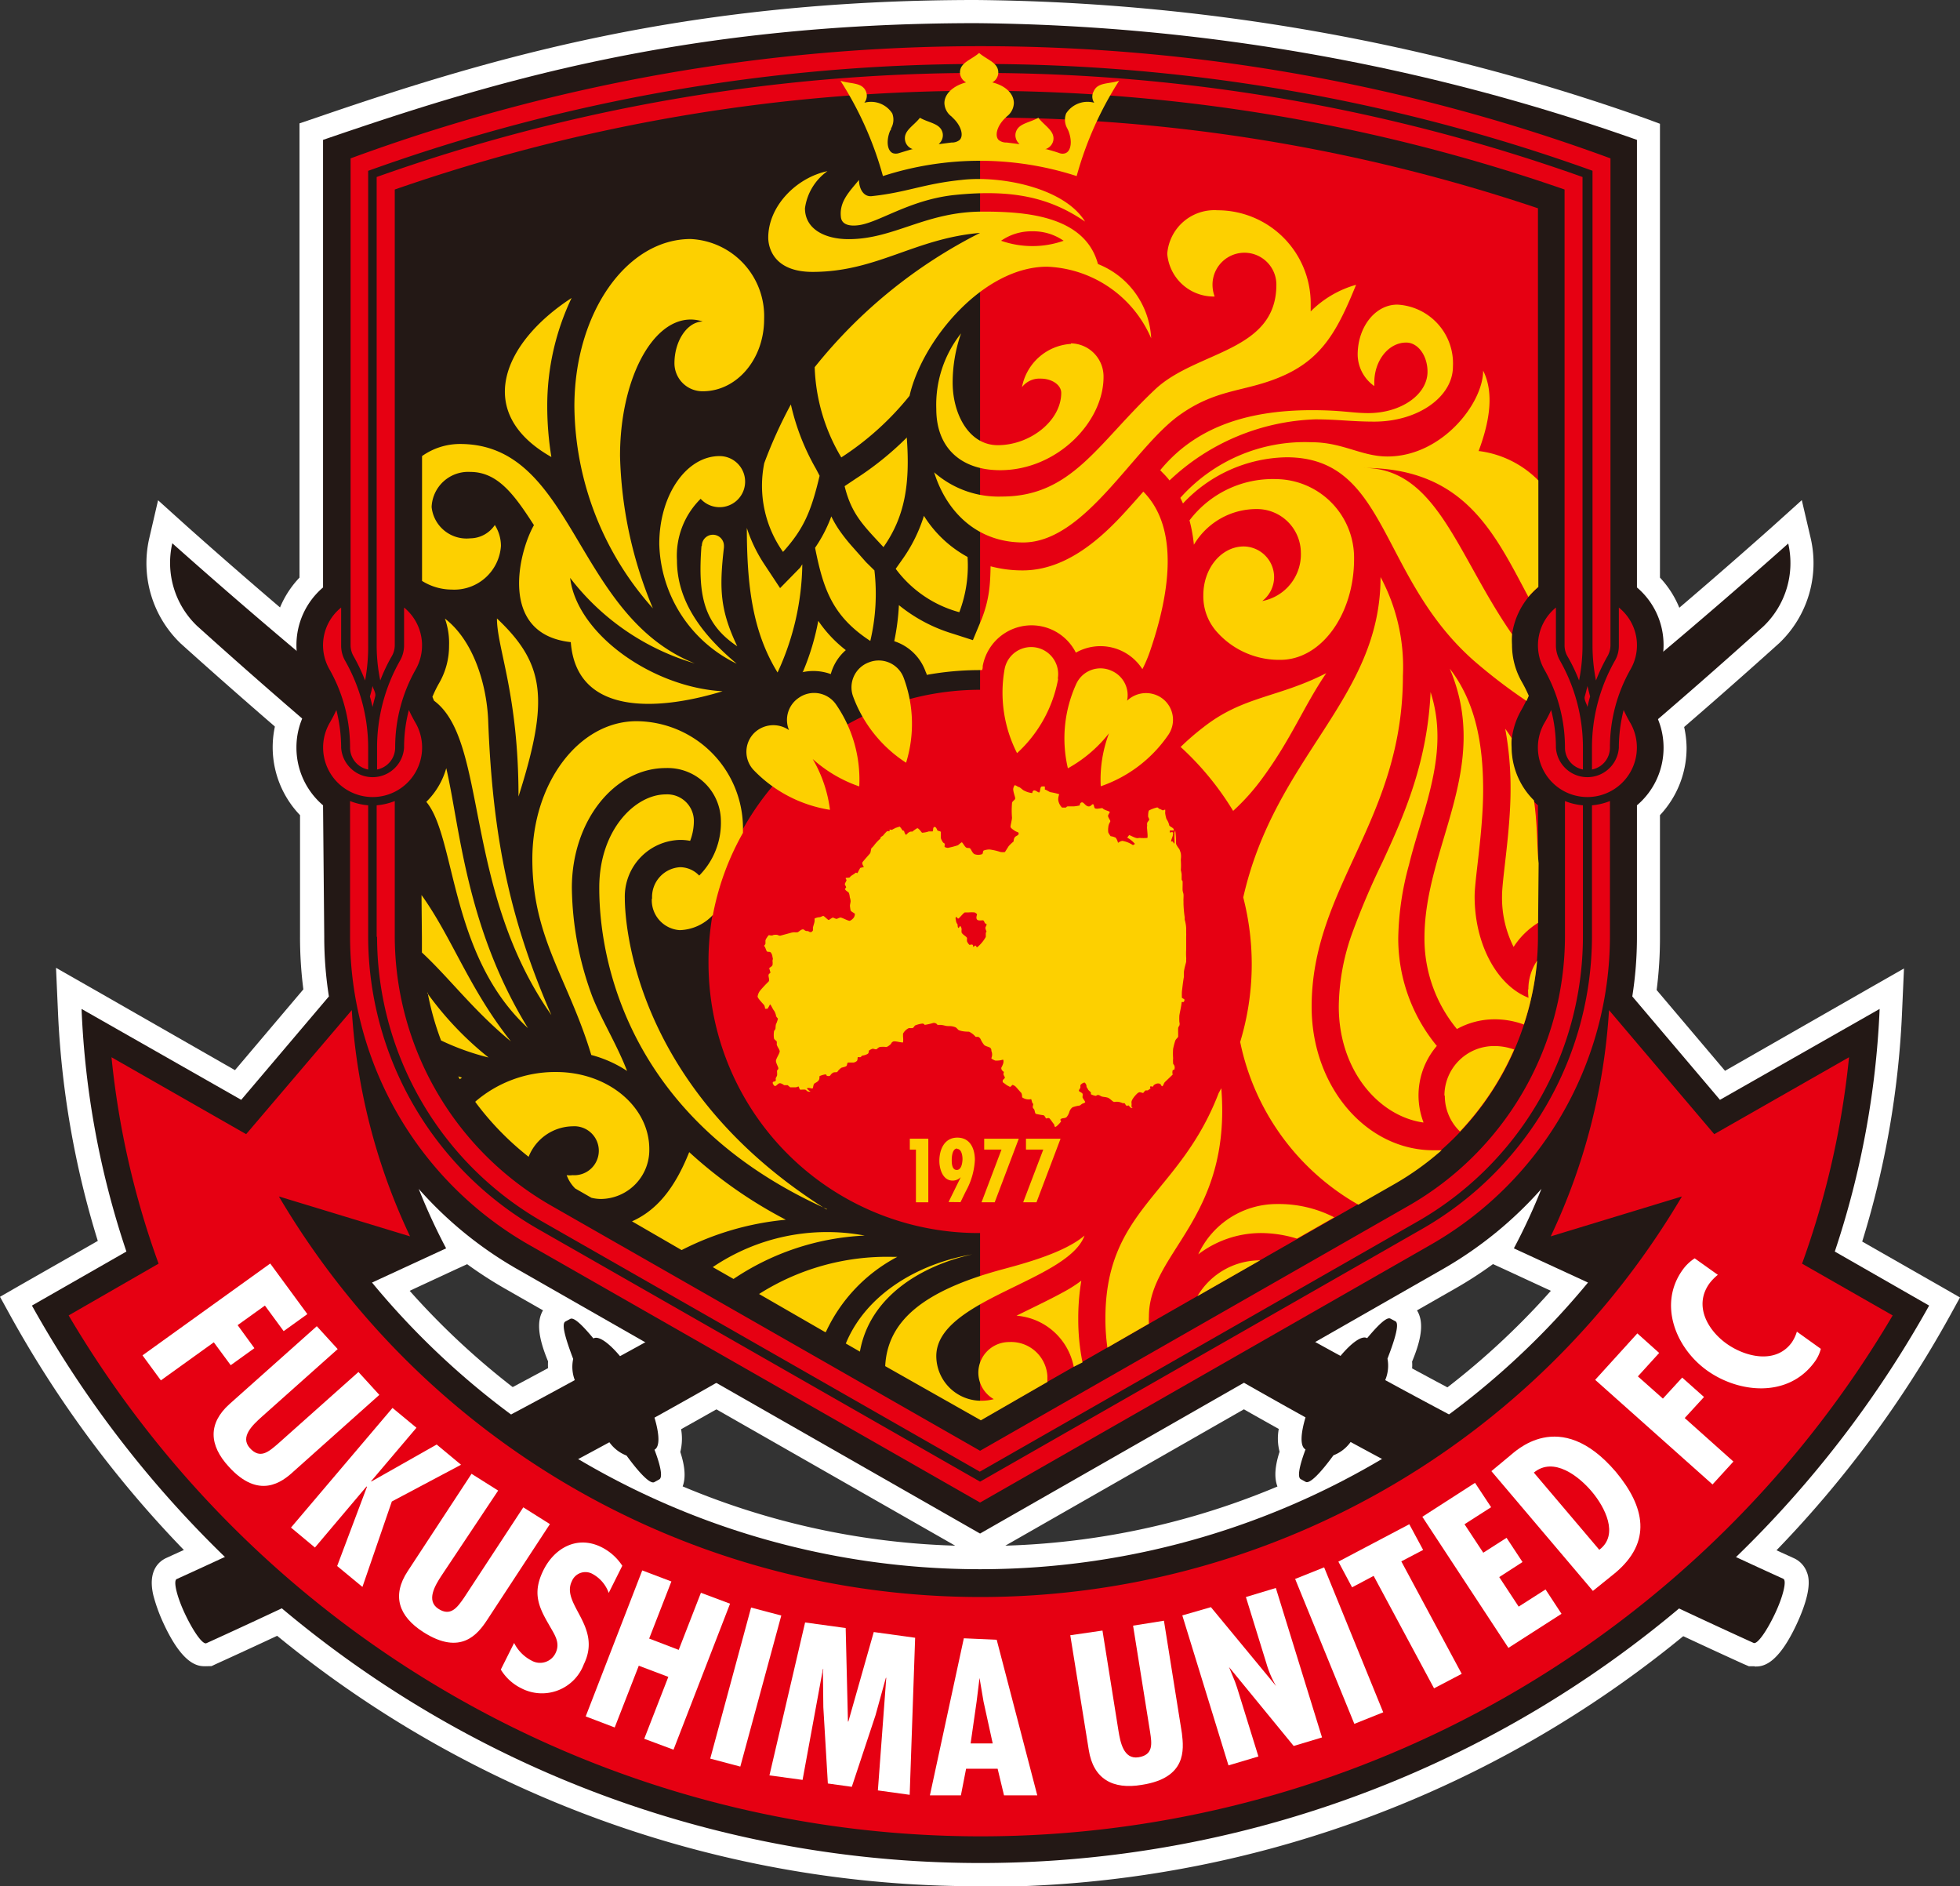<svg xmlns="http://www.w3.org/2000/svg" xmlns:xlink="http://www.w3.org/1999/xlink" viewBox="0 0 147.31 141.73"><rect x="0" y="0" width="147.31" height="141.73" fill="#333333" stroke="none"/><defs><style>.cls-1,.cls-2{fill:#fff;}.cls-10,.cls-2,.cls-3,.cls-5,.cls-7{fill-rule:evenodd;}.cls-3{fill:none;}.cls-4,.cls-5{fill:#231815;}.cls-6,.cls-7{fill:#e60012;}.cls-8{fill:url(#radial-gradient);}.cls-10,.cls-9{fill:#fdd000;}</style><radialGradient id="radial-gradient" cx="133.35" cy="112.74" r="0" gradientTransform="translate(-6.96 12) scale(0.8 0.79)" gradientUnits="userSpaceOnUse"><stop offset="0" stop-color="#fed600"/><stop offset="0" stop-color="#f29000"/><stop offset="0" stop-color="#f4a000"/><stop offset="0.62" stop-color="#e60012"/><stop offset="1" stop-color="#b60005"/></radialGradient></defs><g id="マーク等"><path class="cls-1" d="M157.41,153.55H157l-.4-.17c-9.85-4.48-19.69-9.37-29.27-14.54-.15.11-.3.2-.44.29-1.28,1.69-2.15,2.33-3.13,2.33a2,2,0,0,1-.94-.24l-.38-.21c-1.38-.76-1.09-2.39-.71-3.58a3.91,3.91,0,0,1-.06-1.71,454.24,454.24,0,0,1-82.51-59,8.36,8.36,0,0,1-2.39-7.89l.67-2.89,2.22,2a445.44,445.44,0,0,0,82,57.83L124,127l2,1.09a3.85,3.85,0,0,1,1.5-.87,3.52,3.52,0,0,1,2.51-1.53,1.91,1.91,0,0,1,.94.24l.37.2c1.66.92,1,3,.37,4.53a2.92,2.92,0,0,1,0,.51c9.39,5.08,19,9.87,28.67,14.25a1.86,1.86,0,0,1,1,1.06c.12.31.47,1.23-.75,3.87-1.49,3.22-2.65,3.22-3.15,3.22Z" transform="translate(-25.56 -28.35)"/><path class="cls-1" d="M41,153.55c-.5,0-1.66,0-3.15-3.22a12.58,12.58,0,0,1-.76-2.09c-.45-1.88.43-2.59,1-2.84,9.63-4.38,19.26-9.17,28.66-14.25a4.38,4.38,0,0,1,0-.51c-.61-1.49-1.29-3.61.36-4.52l.38-.21a1.94,1.94,0,0,1,1-.24A3.52,3.52,0,0,1,71,127.2a3.88,3.88,0,0,1,1.51.87l1.87-1,2.38-1.31a445.44,445.44,0,0,0,82-57.83l2.22-2,.67,2.87a8.31,8.31,0,0,1-2.35,7.86,454.19,454.19,0,0,1-82.55,59.08,4.09,4.09,0,0,1-.06,1.71c.39,1.19.68,2.83-.71,3.58l-.37.21a2.09,2.09,0,0,1-1,.24c-1,0-1.85-.64-3.12-2.33-.15-.09-.3-.18-.45-.29C61.5,144,51.66,148.9,41.8,153.38l-.34.16Z" transform="translate(-25.56 -28.35)"/><path class="cls-2" d="M99.22,170.08a83.09,83.09,0,0,1-72.84-42.8l-.82-1.49,1.48-.85,5.87-3.35a68,68,0,0,1-3-17.36l-.14-3.16,2.77,1.58,10.68,6.11,5.14-6.07a30.58,30.58,0,0,1-.25-4V89.6A7.36,7.36,0,0,1,47,80.89a2.12,2.12,0,0,0,.11-.21,1.51,1.51,0,0,0-.11-.22,7.36,7.36,0,0,1,1.07-8.71V37.62l1.18-.4c13.08-4.49,27.7-8.87,49.65-8.87a154.74,154.74,0,0,1,50.28,8.88l1.14.42v34.1a7.37,7.37,0,0,1,2,5.08,7.45,7.45,0,0,1-1,3.63l-.12.21c0,.07.07.14.12.22a7.45,7.45,0,0,1,1,3.63,7.37,7.37,0,0,1-2,5.08v9.14a30.47,30.47,0,0,1-.25,4l5.14,6.07,10.68-6.11,2.77-1.58-.14,3.16a68,68,0,0,1-3,17.36l5.87,3.35,1.48.85-.82,1.49a83.08,83.08,0,0,1-72.83,42.8ZM56.35,125.34a57.1,57.1,0,0,0,41,19.15L63.5,125.17a31.06,31.06,0,0,1-2.83-1.83l-.83.38-3.49,1.62Zm81.41-2a29.74,29.74,0,0,1-2.83,1.83l-33.81,19.32a57.14,57.14,0,0,0,41-19.15l-3.5-1.62-.83-.38Z" transform="translate(-25.56 -28.35)"/><path class="cls-3" d="M55.58,84.2" transform="translate(-25.56 -28.35)"/><path class="cls-3" d="M55.58,84.2" transform="translate(-25.56 -28.35)"/><path class="cls-4" d="M129.67,132.05q14.81,8.07,29.92,14.93c.27.12,0,1.3-.63,2.63s-1.33,2.31-1.6,2.19q-15.3-6.95-30.29-15.1a2.83,2.83,0,0,1-1.29,1c-1,1.37-1.78,2.15-2.08,2l-.38-.21c-.27-.15-.1-1,.36-2.23-.42-.23-.37-1.17,0-2.41A451,451,0,0,1,40.38,75.39a6.56,6.56,0,0,1-1.87-6.22,446.15,446.15,0,0,0,82.36,58.06c1.57.86,3.6,2,5.44,3,.84-1,1.62-1.56,2-1.33.84-1,1.48-1.62,1.75-1.47l.38.2c.3.17,0,1.26-.6,2.81A2.79,2.79,0,0,1,129.67,132.05Z" transform="translate(-25.56 -28.35)"/><path class="cls-5" d="M124.82,132.43a17.7,17.7,0,0,1,1.07-1.66l-1.82-1a16.1,16.1,0,0,0-1.92,3.44l1.81,1A17,17,0,0,1,124.82,132.43Zm-2.43-1.34-2.85-1.6a448.79,448.79,0,0,1-79-56.25A6.51,6.51,0,0,1,39,70.84a6,6,0,0,0,1.81,4.06,450.55,450.55,0,0,0,80.72,58A11.79,11.79,0,0,1,122.39,131.09Zm7.57,2.32-1.34,1.08-.23,1.7,1.35-1.08Zm2.1,1.13-1.34,1.09-.21,1.7,1.34-1.08Zm2.11,1.13-1.34,1.08-.2,1.71,1.33-1.1Zm2.11,1.1-1.33,1.1-.2,1.7,1.33-1.1Zm2.12,1.1-1.33,1.1-.19,1.71,1.33-1.11Zm2.12,1.08-1.32,1.12-.17,1.7,1.31-1.11Zm2.13,1.08-1.31,1.12-.17,1.7,1.31-1.12Zm2.13,1.06-1.3,1.13-.16,1.71,1.3-1.13Zm2.14,1.06-1.3,1.13-.15,1.71,1.3-1.14Zm2.15,1-1.3,1.14-.14,1.71,1.3-1.15Zm2.15,1-1.29,1.14-.13,1.71,1.29-1.15Zm2.15,1-1.28,1.15L152,148.1l1.28-1.16Zm2.17,1-1.28,1.15-.11,1.71,1.27-1.16Z" transform="translate(-25.56 -28.35)"/><path class="cls-4" d="M68.76,132.05Q54,140.12,38.84,147c-.27.12,0,1.3.63,2.63s1.33,2.31,1.6,2.19q15.3-6.95,30.29-15.1a2.83,2.83,0,0,0,1.29,1c1,1.37,1.78,2.15,2.08,2l.38-.21c.27-.15.11-1-.36-2.23.42-.23.37-1.17,0-2.41a451.3,451.3,0,0,0,83.35-59.46,6.58,6.58,0,0,0,1.86-6.22,446.15,446.15,0,0,1-82.36,58.06c-1.57.86-3.6,2-5.44,3-.84-1-1.62-1.56-2-1.33-.83-1-1.47-1.62-1.74-1.47l-.37.2c-.31.17,0,1.26.59,2.81A2.79,2.79,0,0,0,68.76,132.05Z" transform="translate(-25.56 -28.35)"/><path class="cls-5" d="M73.61,132.43a17.7,17.7,0,0,0-1.07-1.66l1.82-1a16.59,16.59,0,0,1,1.93,3.44l-1.82,1A17,17,0,0,0,73.61,132.43ZM76,131.09l2.85-1.6a448.79,448.79,0,0,0,79-56.25,6.51,6.51,0,0,0,1.51-2.4,5.93,5.93,0,0,1-1.81,4.06,450.82,450.82,0,0,1-80.71,58A13,13,0,0,0,76,131.09Zm-7.57,2.32,1.35,1.08.22,1.7-1.34-1.08Zm-2.1,1.13,1.34,1.09.21,1.7-1.33-1.08Zm-2.1,1.13,1.33,1.08.2,1.71-1.33-1.1Zm-2.12,1.1,1.33,1.1.2,1.7-1.33-1.1ZM60,137.87l1.32,1.1.19,1.71-1.33-1.11ZM57.91,139l1.32,1.12.18,1.7-1.32-1.11ZM55.79,140l1.3,1.12.17,1.7L56,141.73Zm-2.14,1.06L55,142.22l.15,1.71-1.3-1.13Zm-2.14,1.06,1.3,1.13L53,145l-1.3-1.14Zm-2.14,1,1.29,1.14L50.8,146l-1.29-1.15Zm-2.16,1,1.29,1.14.13,1.71-1.28-1.15Zm-2.15,1,1.28,1.15.12,1.71-1.28-1.16Zm-2.16,1,1.27,1.15.12,1.71L43,148Z" transform="translate(-25.56 -28.35)"/><path class="cls-5" d="M141.41,117.68a29.39,29.39,0,0,1-7.36,6l-34.83,19.9-34.84-19.9a29.17,29.17,0,0,1-7.35-6,45.2,45.2,0,0,0,2.06,4.47l-5.57,2.57a59.24,59.24,0,0,0,91.39,0l-5.57-2.57A45.27,45.27,0,0,0,141.41,117.68ZM49.84,88.86a5.68,5.68,0,0,1-2-4.34,5.57,5.57,0,0,1,.73-2.78,9.62,9.62,0,0,0,.52-1.07,10.4,10.4,0,0,0-.52-1.06,5.57,5.57,0,0,1-.73-2.78,5.68,5.68,0,0,1,2-4.34V38.86C62,34.69,76.56,30.09,98.92,30.09a153.08,153.08,0,0,1,49.67,8.77V72.49a5.65,5.65,0,0,1,2,4.34,5.58,5.58,0,0,1-.74,2.78,10.4,10.4,0,0,0-.52,1.06,9.62,9.62,0,0,0,.52,1.07,5.58,5.58,0,0,1,.74,2.78,5.65,5.65,0,0,1-2,4.34v9.88a28.71,28.71,0,0,1-.35,4.48l6.59,7.77,12-6.83a66.24,66.24,0,0,1-3.37,18.23l7.09,4.06a81.62,81.62,0,0,1-142.59,0l7.1-4.06a65.44,65.44,0,0,1-3.37-18.23l12,6.83,6.59-7.77a28.71,28.71,0,0,1-.35-4.48Z" transform="translate(-25.56 -28.35)"/><path class="cls-4" d="M99.22,135.07,68.1,117.29A21.36,21.36,0,0,1,57.28,98.74V88.86a5.65,5.65,0,0,0,2-4.34,5.57,5.57,0,0,0-.73-2.78,8.13,8.13,0,0,1-.52-1.07,8.66,8.66,0,0,1,.52-1.06,5.57,5.57,0,0,0,.73-2.78,5.65,5.65,0,0,0-2-4.34V44a130.94,130.94,0,0,1,41.94-6.84C113.89,37.18,99.22,135.07,99.22,135.07Z" transform="translate(-25.56 -28.35)"/><path class="cls-6" d="M141.15,44V72.49a5.65,5.65,0,0,0-2,4.34,5.57,5.57,0,0,0,.73,2.78,10.48,10.48,0,0,1,.53,1.06,9.68,9.68,0,0,1-.53,1.07,5.57,5.57,0,0,0-.73,2.78,5.65,5.65,0,0,0,2,4.34v9.88a21.36,21.36,0,0,1-10.82,18.55L99.22,135.07V37.18A130.88,130.88,0,0,1,141.15,44Z" transform="translate(-25.56 -28.35)"/><path class="cls-3" d="M55.58,84.2" transform="translate(-25.56 -28.35)"/><path class="cls-7" d="M51.87,98.74V88.54a4.74,4.74,0,0,0,1.36.32v9.88a25.37,25.37,0,0,0,12.84,22l33.15,18.94,33.14-18.94a25.38,25.38,0,0,0,12.85-22V88.86a4.67,4.67,0,0,0,1.35-.32v10.2A26.72,26.72,0,0,1,133,121.93L99.22,141.25,65.4,121.93A26.71,26.71,0,0,1,51.87,98.74Zm2,0V88.86a4.74,4.74,0,0,0,1.36-.32v10.2A23.36,23.36,0,0,0,67.09,119l32.13,18.36L131.34,119a23.37,23.37,0,0,0,11.84-20.29V88.54a4.6,4.6,0,0,0,1.35.32v9.88A24.7,24.7,0,0,1,132,120.19l-32.8,18.74L66.41,120.19A24.7,24.7,0,0,1,53.9,98.74Zm1.36-56.15V76.83a1.65,1.65,0,0,1-.22.82,12.81,12.81,0,0,0-.87,1.83,13,13,0,0,1-.27-2.65V41.65a135.2,135.2,0,0,1,90.63,0V76.83a13.69,13.69,0,0,1-.26,2.65,12.85,12.85,0,0,0-.88-1.83,1.64,1.64,0,0,1-.21-.82V42.59a133.93,133.93,0,0,0-87.92,0Zm-2-1.41V76.83A13.69,13.69,0,0,1,53,79.48a14,14,0,0,0-.87-1.83,1.65,1.65,0,0,1-.22-.82V40.25a137.17,137.17,0,0,1,94.69,0V76.83a1.65,1.65,0,0,1-.22.82,14,14,0,0,0-.87,1.83,13.69,13.69,0,0,1-.26-2.65V41.18a135.87,135.87,0,0,0-92,0ZM142.5,74v2.84a2.31,2.31,0,0,0,.3,1.14,13.23,13.23,0,0,1,1.73,6.55v1.64a1.67,1.67,0,0,1-1.35-1.64,11.88,11.88,0,0,0-1.56-5.89A3.67,3.67,0,0,1,142.5,74Zm4.73,0a3.63,3.63,0,0,1,.88,4.64,11.87,11.87,0,0,0-1.55,5.89,1.67,1.67,0,0,1-1.35,1.64V84.52A13.22,13.22,0,0,1,146.93,78a2.21,2.21,0,0,0,.3-1.14Zm0,10.53a11.55,11.55,0,0,1,.36-2.83,11,11,0,0,0,.52,1,3.72,3.72,0,1,1-6.49,0,9,9,0,0,0,.52-1,11.09,11.09,0,0,1,.36,2.83,2.37,2.37,0,0,0,4.73,0ZM55.93,74v2.84a2.31,2.31,0,0,1-.3,1.14,13.23,13.23,0,0,0-1.73,6.55v1.64a1.68,1.68,0,0,0,1.36-1.64,11.87,11.87,0,0,1,1.55-5.89A3.67,3.67,0,0,0,55.93,74ZM51.2,74a3.63,3.63,0,0,0-.88,4.64,11.87,11.87,0,0,1,1.55,5.89,1.67,1.67,0,0,0,1.36,1.64V84.52A13.23,13.23,0,0,0,51.5,78a2.31,2.31,0,0,1-.3-1.14Zm0,10.53a11.55,11.55,0,0,0-.36-2.83,11,11,0,0,1-.52,1,3.72,3.72,0,1,0,6.49,0,11,11,0,0,1-.52-1,11.09,11.09,0,0,0-.36,2.83,2.37,2.37,0,0,1-4.73,0Zm2.36-4.63c-.06.26-.12.53-.2.78.08.26.14.53.2.79.06-.26.13-.53.2-.79S53.62,80.15,53.56,79.89Zm91.31,0c-.06.26-.13.53-.2.78s.14.53.2.79c.06-.26.12-.53.2-.79C145,80.42,144.93,80.15,144.87,79.89Z" transform="translate(-25.56 -28.35)"/><path class="cls-6" d="M37.48,123.3a64,64,0,0,1-3.54-15.51l10.12,5.78L52,104.25a46.2,46.2,0,0,0,4.38,17l-9.86-3a61.23,61.23,0,0,0,105.45,0l-9.86,3a46.2,46.2,0,0,0,4.38-17l7.91,9.32,10.13-5.78A64.48,64.48,0,0,1,161,123.3l6.81,3.89a79.59,79.59,0,0,1-137.09,0Z" transform="translate(-25.56 -28.35)"/><polygon class="cls-2" points="20.31 94.94 10.71 101.84 12.09 103.72 16.07 100.86 17.34 102.58 19.12 101.3 17.86 99.57 19.91 98.1 21.32 100.02 23.1 98.74 20.31 94.94"/><path class="cls-2" d="M49.37,128l-6.55,5.84c-1.65,1.47-1.54,3.11-.07,4.71,2.26,2.5,4,1.18,4.89.35l6.43-5.74-1.57-1.72-6.08,5.42c-.67.57-1.31,1.15-2.08.3s.23-1.75.89-2.35l5.71-5.09Z" transform="translate(-25.56 -28.35)"/><polygon class="cls-2" points="29.5 105.79 21.87 114.78 23.67 116.28 27.55 111.69 27.58 111.72 25.34 117.67 27.24 119.24 29.45 112.82 34.65 110.06 32.82 108.54 27.91 111.32 27.89 111.3 31.3 107.28 29.5 105.79"/><path class="cls-2" d="M61,139.09l-4.8,7.32c-1.21,1.84-.67,3.39,1.17,4.57,2.84,1.82,4.12.13,4.81-.92l4.71-7.19-2-1.26-4.46,6.8c-.5.72-1,1.43-1.93.82s-.24-1.76.25-2.5L63,140.35Z" transform="translate(-25.56 -28.35)"/><path class="cls-2" d="M72.33,146a4,4,0,0,0-1.61-1.42c-1.81-.87-3.5.1-4.32,1.76s-.4,2.69.42,4.09c.39.71.89,1.33.49,2.14a1.29,1.29,0,0,1-1.79.56,3,3,0,0,1-1.32-1.33l-1,2a3.71,3.71,0,0,0,1.55,1.41,3.36,3.36,0,0,0,4.69-1.81c1.41-2.86-1.75-4.51-.9-6.24a1.1,1.1,0,0,1,1.58-.53,2.62,2.62,0,0,1,1.19,1.41Z" transform="translate(-25.56 -28.35)"/><polygon class="cls-2" points="48.27 118 44.02 128.97 46.2 129.8 48.01 125.16 50.23 126 48.42 130.65 50.62 131.47 54.87 120.5 52.68 119.68 51.01 123.97 48.79 123.12 50.46 118.83 48.27 118"/><polygon class="cls-2" points="56.45 120.79 53.38 132.14 55.64 132.74 58.72 121.39 56.45 120.79"/><polygon class="cls-2" points="60.51 121.91 57.83 133.4 60.32 133.74 61.85 125.41 61.88 125.42 61.85 125.64 61.88 128.28 62.22 134.01 64.02 134.26 65.8 128.89 66.58 126.07 66.61 126.07 65.98 134.53 68.37 134.86 68.78 123.06 65.67 122.63 63.76 129.36 63.73 129.35 63.56 122.33 60.51 121.91"/><path class="cls-2" d="M98,151.45l-2.55,11.8,2.33,0,.39-2,2.37,0,.48,2,2.5,0-3.05-11.69Zm2.17,7.9-1.66,0,.45-3.14.22-1.78h0l.3,1.77Z" transform="translate(-25.56 -28.35)"/><path class="cls-2" d="M106,151.22l1.39,8.62c.34,2.17,1.79,3,4,2.62,3.35-.52,3.15-2.63,3-3.87l-1.35-8.46-2.32.37,1.28,8c.13.86.26,1.71-.87,1.89s-1.37-1.15-1.51-2l-1.2-7.52Z" transform="translate(-25.56 -28.35)"/><path class="cls-2" d="M114.42,149.73,117.89,161l2.25-.67-1.6-5.16-.16-.46-.45-1.1,0,0,4.86,5.93,2.13-.64-3.47-11.23-2.25.68,1.56,5.05a7.53,7.53,0,0,0,.71,1.64l0,0-4.9-5.93Z" transform="translate(-25.56 -28.35)"/><polygon class="cls-2" points="97.34 118.64 101.79 129.53 103.96 128.66 99.52 117.77 97.34 118.64"/><polygon class="cls-2" points="100.59 117.34 101.62 119.27 103.24 118.41 107.78 126.86 109.86 125.77 105.32 117.32 106.96 116.46 105.92 114.53 100.59 117.34"/><polygon class="cls-2" points="106.9 113.97 113.37 123.82 117.36 121.26 116.16 119.43 114.14 120.72 112.68 118.5 114.43 117.37 113.23 115.55 111.48 116.67 110.07 114.53 112.07 113.25 110.86 111.42 106.9 113.97"/><path class="cls-2" d="M146.93,146.56c2.83-2.35,2.25-5,.08-7.61-4.26-5-7.64-1.45-8-1.19l-1.36,1.13,7.63,9Zm-1.17-1.76-4.92-5.8c1.49-1.23,3.39.28,4.36,1.43S147.27,143.67,145.76,144.8Z" transform="translate(-25.56 -28.35)"/><polygon class="cls-2" points="119.89 103.68 128.71 111.54 130.28 109.82 126.62 106.55 128.07 104.97 126.43 103.51 124.98 105.09 123.1 103.42 124.7 101.66 123.06 100.19 119.89 103.68"/><path class="cls-2" d="M152.93,122.9a3.32,3.32,0,0,0-.88.83c-1.88,2.56-.58,5.88,1.8,7.59s6.09,2.09,8.08-.62a2.85,2.85,0,0,0,.48-1l-1.8-1.29a3,3,0,0,1-.39.82c-1.2,1.64-3.49,1.09-4.91.07s-2.47-2.87-1.26-4.53a3.69,3.69,0,0,1,.62-.63Z" transform="translate(-25.56 -28.35)"/><path class="cls-6" d="M78.81,100.81A20.41,20.41,0,1,1,99.22,121,20.3,20.3,0,0,1,78.81,100.81Z" transform="translate(-25.56 -28.35)"/><path class="cls-8" d="M99.22,100.81" transform="translate(-25.56 -28.35)"/><path class="cls-9" d="M98.24,98.85a1,1,0,0,0,0,.23.69.69,0,0,0,.19.27s.19-.06.24,0,0,.15.05.14.1-.09.15-.09.08.15.14.12a2.69,2.69,0,0,0,.64-.77c0-.07,0-.13,0-.21s0-.13.06-.19a1,1,0,0,1-.09-.27c0-.08.08-.17.09-.25s-.09-.07-.12-.11-.07-.18-.13-.21-.37.06-.47-.07,0-.32,0-.4a.7.7,0,0,0-.17-.13,2.67,2.67,0,0,0-.48,0c-.08,0-.19,0-.26,0s-.36.36-.46.44-.11-.11-.2-.09,0,.27,0,.34a.6.6,0,0,0,.11.21s0,.24.06.26.09-.16.15-.13a.36.36,0,0,1,.09.27,1.27,1.27,0,0,0,0,.2C97.89,98.58,98.25,98.74,98.24,98.85ZM86.48,110.37a.49.49,0,0,1-.17,0c-.08,0-.15-.12-.22-.14s-.28,0-.37,0-.1-.27-.17-.24a.46.46,0,0,1-.25.06l-.35,0-.19-.16c-.05,0-.18,0-.24,0s-.11-.09-.29-.14-.29.19-.4.2-.15-.13-.19-.2.07-.13.06-.13.14,0,.16-.07,0-.08,0-.15.08-.16.1-.23,0-.28,0-.35.1-.1.1-.2-.2-.42-.18-.58.27-.53.28-.68-.23-.41-.22-.56,0-.12,0-.18-.2-.15-.21-.26a1.87,1.87,0,0,1,0-.49c0-.09.09-.13.11-.22s0-.31.08-.42a3.3,3.3,0,0,0,.11-.34s-.14-.15-.14-.2a1.11,1.11,0,0,0-.14-.38c-.13-.15-.23-.45-.32-.49a2.21,2.21,0,0,1-.18.32.44.44,0,0,1-.19,0,.62.62,0,0,0-.07-.27c-.18-.2-.49-.53-.49-.64a.93.93,0,0,1,.21-.47,8.62,8.62,0,0,1,.61-.65c.1-.12,0-.31,0-.46s.13-.16.14-.21-.09-.31-.08-.35.15-.07.24-.22a1.19,1.19,0,0,0,0-.32c0-.07.06-.17,0-.27a.62.62,0,0,0-.13-.36c-.09-.1-.25,0-.31-.11s-.11-.33-.2-.39a.83.83,0,0,0,.11-.15s0-.22,0-.26a.68.68,0,0,1,.11-.21.83.83,0,0,1,.15-.19s.22.07.32,0A.76.76,0,0,1,84,98.6a.53.53,0,0,0,.19.06l.74-.2a1.29,1.29,0,0,1,.33-.06,1.07,1.07,0,0,0,.23,0c.08,0,.21-.17.36-.21s.15.08.3.11.09,0,.12,0,.1.08.18.08a.1.1,0,0,0,.09,0,.34.34,0,0,0,.12-.12s0-.13,0-.2.11-.37.12-.47,0-.18,0-.22a.9.9,0,0,1,.35-.1c.13,0,.26-.12.33-.09s.35.32.39.3.24-.17.3-.18.2.11.32.09a1.3,1.3,0,0,1,.25-.1c.12,0,.58.26.71.25a.76.76,0,0,0,.29-.23.5.5,0,0,0,.09-.28c0-.07-.24-.14-.32-.27a3.27,3.27,0,0,1-.05-.35c0-.09.05-.26.05-.34a.94.94,0,0,0-.06-.29,1.28,1.28,0,0,0-.07-.34c-.06-.09-.26-.17-.28-.27s.08-.08.07-.16-.11-.18-.09-.25.11-.21.12-.26-.07-.13-.06-.17.3,0,.33-.08.28-.2.38-.29.11,0,.15,0,.15-.27.24-.4l.27-.06s-.18-.25-.1-.37.53-.61.57-.67.06-.31.09-.37a1.73,1.73,0,0,0,.18-.19,3.35,3.35,0,0,1,.5-.54s0-.1.07-.14.14-.09.16-.12a2,2,0,0,1,.28-.3s.16,0,.18,0l0-.12c.07,0,.15.05.22,0s.13-.06.22-.12l.32-.1a1.34,1.34,0,0,1,.21.29s.11,0,.13.08.08.23.13.24.1-.12.26-.2.19,0,.24-.05a2.45,2.45,0,0,1,.35-.24c.12,0,.34.34.36.34a1.78,1.78,0,0,0,.51-.1c.09,0,.18,0,.27,0s0-.29.14-.33.21.23.24.26.24.06.25.11,0,.28,0,.4.08.25.14.35.11.07.14.13,0,.16,0,.22.19.09.24.1a6.37,6.37,0,0,0,.77-.2s.23-.2.28-.22.22.32.33.39.22,0,.3.07.17.35.33.43a.83.83,0,0,0,.57,0c.07,0,.06-.24.12-.27a1.23,1.23,0,0,1,.46-.08,4.68,4.68,0,0,1,.81.19,1.22,1.22,0,0,0,.33,0l.28-.44a2.84,2.84,0,0,1,.37-.35s0-.23.11-.34.25-.11.27-.24-.11-.12-.23-.19-.37-.23-.38-.33.09-.43.11-.68a6.75,6.75,0,0,1,0-1.09c0-.17.24-.24.24-.37s-.15-.46-.15-.71a.66.66,0,0,1,.11-.28c.1,0,.24.13.32.14s.25.19.36.25a1.8,1.8,0,0,0,.62.2c.06,0,0-.13.13-.19s.34.17.42.14.05-.42.18-.44.21,0,.24,0l0,.23c.09,0,.29.15.4.19a4.24,4.24,0,0,1,.68.16s-.1.25-.07.46a1,1,0,0,0,.28.54h.07s.15,0,.2,0,.06-.08.16-.09l.46,0a3.4,3.4,0,0,0,.44-.07s0-.2.15-.23.27.26.48.3.28-.18.37-.16.06.28.17.32a.61.61,0,0,0,.27,0c.13,0,.26-.06.3,0s.22.13.28.15.24.08.24.12-.12.18-.13.28.17.34.17.4-.14.22-.15.45a1.37,1.37,0,0,0,0,.41,2.76,2.76,0,0,0,.17.27,1.18,1.18,0,0,1,.33.09c.1,0,.22.35.23.41a.78.78,0,0,1,.32-.15,2.09,2.09,0,0,1,.8.32,1.13,1.13,0,0,0,.15-.09,2,2,0,0,0-.58-.47s.13-.19.16-.19.34.17.5.21.17,0,.28,0a3.16,3.16,0,0,0,.56,0c.07,0,0-.53,0-.62a1.15,1.15,0,0,1,0-.32.44.44,0,0,1,0-.17c0-.08.14-.19.15-.26s-.08-.19-.08-.24,0-.41.08-.46a2.54,2.54,0,0,1,.6-.22c.08,0,.11.1.2.12s.19.1.24.1l.16-.06a.85.85,0,0,1,0,.25,2.52,2.52,0,0,0,.1.46,1.34,1.34,0,0,1,.21.48c0,.05.25.17.3.23a.35.35,0,0,1,.05.15l-.31,0s0,.12,0,.15.18-.07.23,0,0,.11,0,.2-.14.37-.13.46,0,0,.09,0l.16.19a3,3,0,0,0,0-.42c0-.2,0-.22,0-.42a1.56,1.56,0,0,1,.06-.15,7.24,7.24,0,0,1,.06,1,1.73,1.73,0,0,0,.24.38,2,2,0,0,1,.12.34,1.61,1.61,0,0,1,0,.44v.09a5.05,5.05,0,0,1,0,.73,1.9,1.9,0,0,1,.06.31c0,.13,0,.26,0,.36s.06.1.07.16,0,.41,0,.6.06.26.07.38,0,.23,0,.32a1.79,1.79,0,0,0,0,.23s0,.11,0,.18a9.28,9.28,0,0,0,.09,1l0,.17a2.79,2.79,0,0,1,.11.62c0,.12,0,.26,0,.38a2.25,2.25,0,0,1,0,.26c0,.16,0,.45,0,.58s0,.24,0,.42a5.43,5.43,0,0,0,0,.57.92.92,0,0,1,0,.18s0,.1,0,.15-.16.54-.17.81c0,0,0,.13,0,.19a.7.7,0,0,0,0,.14c-.06.32-.11.77-.15,1.1a4.71,4.71,0,0,0,0,.48s.15.08.18.11,0,.16-.05.2h-.15c0,.19-.13.75-.17,1a4.16,4.16,0,0,0,0,.51.44.44,0,0,1,0,.26s-.08.11-.09.18,0,.52,0,.63-.19.18-.24.39a5.54,5.54,0,0,0-.14.55,4.66,4.66,0,0,0,0,.7,2.45,2.45,0,0,0,0,.38c0,.09.06.09.09.18a.39.39,0,0,1,0,.29c0,.06-.09,0-.12.06a.54.54,0,0,0,0,.32s-.36.35-.48.46a1.25,1.25,0,0,0-.16.17s-.09.24-.15.25-.1-.15-.16-.18a.41.41,0,0,0-.41.06c-.07,0-.1.13-.14.15s-.14-.06-.19,0,.06.13,0,.15l-.18.13c-.06,0-.12,0-.17,0a1,1,0,0,0-.18.2s-.21-.06-.27-.06a.34.34,0,0,0-.15.07c-.15.13-.48.5-.46.7s0,.19,0,.26,0,.08.06.11-.09.07-.14,0l-.14-.15c-.07,0-.11.07-.18,0s-.07-.13-.12-.16-.07,0-.12,0a2,2,0,0,0-.29-.1,1.08,1.08,0,0,0-.36,0c-.12,0-.31-.26-.49-.32s-.33-.05-.45-.09-.13-.08-.24-.11-.16.06-.22.06a1.16,1.16,0,0,1-.36-.12s0-.1,0-.13-.19-.16-.22-.24-.12-.15-.11-.23a.36.36,0,0,0-.15-.28.53.53,0,0,0-.31.2c0,.05,0,.14,0,.18s-.12.17-.11.24.24.14.27.22,0,.18,0,.26.22.33.2.38-.16.09-.21.11-.16.13-.21.14a2.57,2.57,0,0,0-.53.13.67.67,0,0,0-.24.35,1.15,1.15,0,0,1-.2.38c-.13.12-.3.06-.42.14s0,.14,0,.18-.32.4-.42.42-.08-.18-.13-.22-.24-.34-.32-.41-.19,0-.24,0-.11-.2-.2-.24a5.64,5.64,0,0,1-.56-.1c-.09,0-.1-.2-.14-.31s-.07-.06-.11-.16.07-.28,0-.31-.1-.34-.14-.33a.84.84,0,0,1-.67-.14c0-.07,0-.3-.11-.38l-.31-.35a.57.57,0,0,0-.29-.2c-.06,0-.11.13-.18.14s-.17-.09-.19-.08-.27-.2-.35-.24a.19.19,0,0,1,0-.21s.1-.08.13-.14-.11-.19-.1-.3.06-.14,0-.17-.23-.2-.14-.34a1.47,1.47,0,0,0,.1-.22c.05-.12.06-.3,0-.34a1.55,1.55,0,0,1-.58.07s-.31-.12-.29-.19a.65.65,0,0,0,0-.53c0-.08,0-.19-.12-.26s-.29-.08-.42-.19a1.92,1.92,0,0,1-.27-.44.4.4,0,0,0-.17-.17c-.06,0-.16,0-.2,0a1.51,1.51,0,0,0-.5-.39c-.1,0-.49,0-.75-.11-.06,0-.18-.2-.29-.23a1.21,1.21,0,0,0-.48-.08c-.27,0-.3-.06-.6-.09l-.25,0a.31.31,0,0,0-.34-.14,5,5,0,0,1-.62.14s-.06-.1-.17-.1a2,2,0,0,0-.52.13c-.07,0-.14.2-.23.21s-.17,0-.27,0a.94.94,0,0,0-.44.42s0,.16,0,.23a1.75,1.75,0,0,1,0,.43c-.26,0-.63-.14-.76-.06s-.11.12-.15.17-.27.24-.36.23a1.83,1.83,0,0,0-.47,0,.46.46,0,0,0-.2.13c-.08.1-.24,0-.34,0a.89.89,0,0,0-.29.15c0,.07,0,.18-.09.24a1.15,1.15,0,0,1-.42.13s-.07.09-.11.11-.16,0-.2,0,0,.23-.09.3a.54.54,0,0,1-.24.11c-.12,0-.34,0-.41,0s-.06.16-.11.24-.36.13-.39.15a1,1,0,0,0-.29.29c-.09.1-.23,0-.37.1s-.14.15-.2.21a.32.32,0,0,1-.25,0s0-.1-.1-.1a1.64,1.64,0,0,0-.41.12c-.06,0,0,.16-.07.29s-.2.19-.32.26-.1.34-.16.38-.28-.09-.43,0A1.06,1.06,0,0,0,86.48,110.37Z" transform="translate(-25.56 -28.35)"/><path class="cls-10" d="M89.68,80.69a2,2,0,0,1,1.21-2.58,2,2,0,0,1,2.6,1.2,9.89,9.89,0,0,1,.17,6.35A10.06,10.06,0,0,1,89.68,80.69Z" transform="translate(-25.56 -28.35)"/><path class="cls-10" d="M105.09,79.35A10,10,0,0,1,102,84.94a10,10,0,0,1-.94-6.29,2,2,0,0,1,4,.7Z" transform="translate(-25.56 -28.35)"/><path class="cls-10" d="M108.91,83.45a10.22,10.22,0,0,1-3.09,2.63,9.85,9.85,0,0,1,.62-6.32,2,2,0,0,1,2.68-1A2,2,0,0,1,110.27,81a2.06,2.06,0,0,1,2.56-.23,2,2,0,0,1,.55,2.78,10.13,10.13,0,0,1-5.09,3.88A9.82,9.82,0,0,1,108.91,83.45Z" transform="translate(-25.56 -28.35)"/><path class="cls-10" d="M84.86,83.21a2,2,0,0,1,.74-2.43,2,2,0,0,1,2.82.54,9.94,9.94,0,0,1,1.72,6.12,10.12,10.12,0,0,1-3.5-2.06,10,10,0,0,1,1.3,3.82,10.13,10.13,0,0,1-5.69-2.94,2,2,0,0,1,0-2.84A2.06,2.06,0,0,1,84.86,83.21Z" transform="translate(-25.56 -28.35)"/><polygon class="cls-10" points="68.38 85.56 68.38 86.38 68.84 86.38 68.84 90.34 69.77 90.34 69.77 85.56 68.38 85.56"/><path class="cls-10" d="M97.75,118.68l.4-.82a5.41,5.41,0,0,0,.68-2.35c0-.85-.35-1.68-1.32-1.68s-1.35.89-1.35,1.75c0,.57.24,1.48,1,1.48a.85.85,0,0,0,.61-.26h0l-.92,1.87Zm-.25-4c.33,0,.4.52.4.75s-.06.83-.43.83-.38-.52-.38-.75S97.13,114.65,97.5,114.65Z" transform="translate(-25.56 -28.35)"/><polygon class="cls-10" points="73.97 85.56 73.97 86.38 75.27 86.38 73.77 90.34 74.76 90.34 76.57 85.56 73.97 85.56"/><polygon class="cls-10" points="77.11 85.56 77.11 86.38 78.41 86.38 76.9 90.34 77.9 90.34 79.71 85.56 77.11 85.56"/><path class="cls-9" d="M107.76,35.21c.3-.69,1.14-.54,1.91-.79a26.07,26.07,0,0,0-3.19,7.16,23.62,23.62,0,0,0-14.56,0,26.07,26.07,0,0,0-3.19-7.16c.77.25,1.61.1,1.91.79a.84.84,0,0,1-.12.86,1.9,1.9,0,0,1,2.1.8A1.32,1.32,0,0,1,92.53,38c0,.05,0,.11-.07.17-.31.76-.22,1.51.21,1.69a.73.73,0,0,0,.44,0q.52-.16,1-.3l.07,0a.84.84,0,0,1-.59-.63c-.16-.75.62-1.1,1.11-1.73.7.4,1.56.42,1.71,1.16a.85.85,0,0,1-.3.81h.1l.86-.11h.06a.92.92,0,0,0,.55-.19c.33-.32.12-1.06-.47-1.63l-.14-.14a1.31,1.31,0,0,1-.53-1c0-.71.68-1.31,1.63-1.56a.86.86,0,0,1-.46-.74c0-.75.83-.94,1.44-1.47.61.53,1.44.72,1.44,1.47a.85.85,0,0,1-.45.74c1,.25,1.62.85,1.62,1.56a1.31,1.31,0,0,1-.53,1l-.14.14c-.59.57-.79,1.31-.47,1.63a.91.91,0,0,0,.54.19h.07l.87.11h.09a.85.85,0,0,1-.3-.81c.16-.74,1-.76,1.71-1.16.49.63,1.27,1,1.12,1.73a.87.87,0,0,1-.6.63l.08,0c.35.09.69.19,1,.3a.66.66,0,0,0,.44,0c.43-.17.52-.92.22-1.68l-.08-.17a1.32,1.32,0,0,1-.09-1.14,1.91,1.91,0,0,1,2.11-.8A.82.82,0,0,1,107.76,35.21ZM119,95.78c2.41-10.66,10.32-14.89,10.32-24.07A14.28,14.28,0,0,1,131,79.13C131,90,124.14,95,124.14,104c0,6,4.1,10.78,9.16,10.78.2,0,.41,0,.61,0a21.58,21.58,0,0,1-3.58,2.56l-2.68,1.53a18.28,18.28,0,0,1-8.88-12.23A20.08,20.08,0,0,0,119,95.78Zm-44.43.09a2.24,2.24,0,0,1,2.11-2.36,2,2,0,0,1,1.43.63A5.62,5.62,0,0,0,79.74,90a4,4,0,0,0-4.13-3.94c-3.9,0-7.07,4-7.07,9a24.15,24.15,0,0,0,1.53,8.15c.69,1.76,1.83,3.57,2.62,5.61A9.09,9.09,0,0,0,70,107.62c-1.74-5.76-4.43-8.77-4.43-14.72,0-5.72,3.5-10.36,7.83-10.36a8.05,8.05,0,0,1,8,8.06c0,.11,0,.22,0,.33a20,20,0,0,0-2.26,6.17,3.54,3.54,0,0,1-2.49,1.14A2.25,2.25,0,0,1,74.55,95.87Zm65.86,6.82a3.83,3.83,0,0,1,.66-2.16,21.17,21.17,0,0,1-1,4.8,6.36,6.36,0,0,0-2.2-.39,5.84,5.84,0,0,0-2.83.73,10.65,10.65,0,0,1-2.44-6.85c0-6.85,5.07-12.75,1.9-20.23,1.87,2.42,2.51,5.47,2.51,9.12,0,3.13-.64,6.7-.64,8,0,3.64,1.72,6.71,4.05,7.61A4.46,4.46,0,0,1,140.41,102.69Zm-31.64,26.92a15.48,15.48,0,0,1-.15-2.19c0-8.25,5.58-9.28,8.51-16.93l.2-.37c.79,9.85-5.44,12.31-5.44,17.16a4.61,4.61,0,0,0,0,.53Zm6.77-3.87a5.46,5.46,0,0,1,4.71-2.69Zm6-6.92a9.12,9.12,0,0,1,4.28,1l-2.8,1.6a9.29,9.29,0,0,0-2.7-.42,7.79,7.79,0,0,0-4.72,1.6A6.5,6.5,0,0,1,121.55,118.82ZM99.09,131.49a2.31,2.31,0,0,1,2.32-2.3,2.73,2.73,0,0,1,2.87,2.56c0,.15,0,.3,0,.44l-5,2.88L92.09,131c.17-3.38,2.83-5.64,8.73-7.25,1.63-.44,4.72-1.25,6.25-2.56-1.24,3.44-11.14,4.79-11.14,9.06a3.37,3.37,0,0,0,3.4,3.35,3.46,3.46,0,0,0,.92-.12A2.3,2.3,0,0,1,99.09,131.49Zm-16.48-5.91a17.94,17.94,0,0,1,10.07-2.79H93a12.11,12.11,0,0,0-5.37,5.65l-.06,0Zm-9.55-5.46c1.79-.8,3.17-2.37,4.3-5.2A33.83,33.83,0,0,0,84.62,120a21.51,21.51,0,0,0-7.83,2.28Zm-11.77-9a9.19,9.19,0,0,1,6.07-2.22c3.87,0,7,2.59,7,5.79a3.68,3.68,0,0,1-3.6,3.75,3.08,3.08,0,0,1-.75-.09l-1.22-.7a2.73,2.73,0,0,1-.64-1,1.61,1.61,0,0,0,.44,0,1.84,1.84,0,1,0,0-3.67,3.62,3.62,0,0,0-3.3,2.29A21.56,21.56,0,0,1,61.29,111.16Zm52-63.72a3.55,3.55,0,0,1,3.78-3.25,7,7,0,0,1,7,7c0,.2,0,.4,0,.6a7.8,7.8,0,0,1,3.41-2c-1.33,3.27-2.45,5.43-5.32,6.76s-5,.94-7.91,3c-3.49,2.45-7.13,9.6-11.79,9.6-3.48,0-5.77-2.31-6.69-5.27a7.32,7.32,0,0,0,5.08,1.82c5.29,0,7.2-4,11.58-8.1,3.1-2.86,9.06-2.77,9.06-7.82a2.4,2.4,0,1,0-4.8,0,2.56,2.56,0,0,0,.16.89A3.5,3.5,0,0,1,113.29,47.44Zm-7.24,6.75a2.49,2.49,0,0,1,2.45,2.53c0,3.38-3.49,7-7.77,7-2.88,0-4.8-1.62-4.8-4.6a8.65,8.65,0,0,1,1.86-5.68,11.25,11.25,0,0,0-.63,3.71c0,2.3,1.19,4.69,3.39,4.69,2.43,0,4.77-1.83,4.77-3.93,0-.59-.69-1.07-1.54-1.07a1.66,1.66,0,0,0-1.41.64A4,4,0,0,1,106.05,54.19ZM78.38,57.75a2.11,2.11,0,0,1-2.13-2.1c0-1.73,1-3.14,2.13-3.14a2.85,2.85,0,0,0-.91-.15c-2.94,0-5.31,4.59-5.31,10.25a31.5,31.5,0,0,0,2.47,11.45,23.07,23.07,0,0,1-5.9-15.17c0-7,3.91-12.58,8.74-12.58a5.8,5.8,0,0,1,5.52,6C83,55.34,80.93,57.75,78.38,57.75Zm1.25,4.87a1.92,1.92,0,1,1-1.41,3.21,6,6,0,0,0-1.78,4.63c0,3,1.79,5.5,4.49,7.76a10.28,10.28,0,0,1-5.82-9C75.11,65.56,77.13,62.63,79.63,62.62Zm-22.35,0a4.93,4.93,0,0,1,2.85-.91c8.63,0,8.54,12.86,17.65,16.49a18.3,18.3,0,0,1-9.37-6.43C68.92,76,74.6,80,79.87,80.29c-5.15,1.57-11,1.71-11.41-3.69C63,76,64.54,69.82,65.69,67.81c-1.47-2.28-2.71-4-4.79-4A2.75,2.75,0,0,0,58,66.45,2.64,2.64,0,0,0,60.9,68.8a2.25,2.25,0,0,0,1.85-1,2.94,2.94,0,0,1,.46,1.57,3.52,3.52,0,0,1-3.72,3.28A4.23,4.23,0,0,1,57.28,72ZM59,74.83c2.18,1.68,3.14,5,3.25,7.64C62.59,91.59,64,97.73,67,104.62,60.33,95.14,62.25,84,58.18,81l-.12-.29a8.66,8.66,0,0,1,.52-1.06,5.57,5.57,0,0,0,.73-2.78A5.5,5.5,0,0,0,59,74.83Zm20.13,48.73a15.33,15.33,0,0,1,11.42-2.37,19.22,19.22,0,0,0-9.86,3.26Zm10,5.74c1.53-3.71,5.42-6,9.51-6.7-3.83.85-7.72,3.17-8.45,7.31Zm17.13,1.75a4.76,4.76,0,0,0-4.3-3.84c1.37-.68,2.78-1.34,3.93-2a11,11,0,0,0,.94-.63,17.1,17.1,0,0,0-.23,2.89,16.28,16.28,0,0,0,.32,3.25Zm26.24-18.36c-3.32-.49-6.32-3.91-6.32-8.71a16.79,16.79,0,0,1,1-5.49,57.11,57.11,0,0,1,2.29-5.38c1.62-3.5,3.37-7.47,3.61-12.76.88,2.75.52,5.3-.22,8.08-.44,1.63-1,3.25-1.4,4.89a21.91,21.91,0,0,0-.81,5.5,12.68,12.68,0,0,0,2.9,8.12,5.7,5.7,0,0,0-1,5.75Zm8.66-15a5.89,5.89,0,0,0-1.84,1.81,8.2,8.2,0,0,1-.87-3.82c0-1.3.64-4.87.64-8a24.29,24.29,0,0,0-.4-4.57c.17.23.33.46.48.7a5.07,5.07,0,0,0,0,.68,5.64,5.64,0,0,0,1.68,4c.27,1.83.22,3.52.35,4.72ZM65.24,105.6c-5.9-5.43-5.41-14.35-7.64-17a5.72,5.72,0,0,0,1.5-2.53C60.12,90.45,60.57,98,65.24,105.6Zm-8-10c2.31,3.22,3.55,7,6.72,11-2.82-2.32-4.62-4.76-6.69-6.68q0-.55,0-1.11Zm.42,7.35a24.45,24.45,0,0,0,4.62,4.86,18.75,18.75,0,0,1-3.57-1.28A21.12,21.12,0,0,1,57.7,102.93Zm2.62,6.37-.16.12-.12-.21ZM107.11,45c-2.65-1.82-5.48-2.44-9.8-2-3.43.36-5.74,2.12-7.29,2.28-.52.06-1.2,0-1.26-.63-.13-1.16.65-1.91,1.36-2.78,0,.61.31,1.28.95,1.22,2.64-.28,3.9-.93,6.75-1.22C100.84,41.52,105.57,42.48,107.11,45ZM83,63.15a34.61,34.61,0,0,1,2-4.41,17.42,17.42,0,0,0,1.9,4.86l.26.5c-.64,2.7-1.2,4-2.75,5.72A8.61,8.61,0,0,1,83,63.15Zm10.71-1.94c.27,3.58-.17,6-1.75,8.25-1.52-1.64-2.4-2.47-2.92-4.58l.82-.55A23.33,23.33,0,0,0,93.73,61.21Zm-7.85,9.54A19.89,19.89,0,0,1,84,78.88c-1.9-3.09-2.3-6.57-2.31-10.86A11.2,11.2,0,0,0,83,70.74l1.19,1.8L85.7,71Zm12.42-.54a9.83,9.83,0,0,1-.62,4.14,8.8,8.8,0,0,1-4.78-3.26l.48-.68A11.53,11.53,0,0,0,95,67.11,8.87,8.87,0,0,0,98.3,70.21Zm-7,1a15.38,15.38,0,0,1-.31,5.3c-2.82-1.84-3.53-3.86-4.15-7a10.56,10.56,0,0,0,1.22-2.36,7.73,7.73,0,0,0,.68,1.15,13.12,13.12,0,0,0,.93,1.16l1,1.13ZM116,73.07c0-2,1.33-3.63,3-3.66h0a2.31,2.31,0,0,1,2.32,2.3,2.28,2.28,0,0,1-.89,1.8,3.57,3.57,0,0,0,2.9-3.65A3.3,3.3,0,0,0,120,66.6a5.47,5.47,0,0,0-4.71,2.68,11.32,11.32,0,0,0-.33-1.83,7.85,7.85,0,0,1,6.52-3.1,5.92,5.92,0,0,1,5.85,6c0,4.18-2.48,7.58-5.54,7.58A6.26,6.26,0,0,1,117,75.81a4,4,0,0,1-1-2.72Zm14.6-21.83a4.42,4.42,0,0,1,4.16,4.65c0,2.29-2.64,4.14-5.91,4.14-1.72,0-2.74-.17-4.44-.17a16.75,16.75,0,0,0-10.95,4.59,5.88,5.88,0,0,0-.53-.59l-.17-.18c2.55-3.11,6.33-4.51,11.4-4.51,2.28,0,3,.22,4.24.22,2.46,0,4.45-1.39,4.45-3.11,0-1.21-.72-2.19-1.6-2.19-1.33,0-2.4,1.35-2.4,3,0,.1,0,.18,0,.27A2.93,2.93,0,0,1,127.6,55C127.6,52.91,128.93,51.24,130.57,51.24Zm6.11,11a7.61,7.61,0,0,1,4.47,2.21v8a6.64,6.64,0,0,0-.75.75c-2.54-4.76-4.78-9.69-12.38-9.69,5.5,0,7,6.51,11.15,12.49a6.84,6.84,0,0,0,0,.79,5.57,5.57,0,0,0,.73,2.78,10.48,10.48,0,0,1,.53,1.06l-.17.39A40.87,40.87,0,0,1,136.34,78c-7.18-6.32-6.44-15.29-14.09-15.29a10.89,10.89,0,0,0-7.78,3.47c-.06-.14-.13-.28-.2-.42a12.52,12.52,0,0,1,9.87-4.18c2.33,0,3.75,1.07,5.7,1.07,4.09,0,7.19-4,7.19-6.45C137.91,57.94,137.46,60.19,136.68,62.27Zm-58.4,7.12a.83.83,0,0,1,1.66,0v.12c-.36,3.14-.29,4.71,1,7.43C78.47,75.24,78,73.14,78.28,69.39Zm9.4,49.84c-16.77-7.52-17.11-21.56-17.11-24.16,0-4.33,2.7-7,5-7A2,2,0,0,1,77.71,90a4.18,4.18,0,0,1-.28,1.53,3.94,3.94,0,0,0-.77-.07,4.26,4.26,0,0,0-4.14,4.37C72.52,97.13,72.85,109.92,87.68,119.23ZM67,62.69c-5.85-3.31-3.67-8.58,1.52-11.95a18.84,18.84,0,0,0-1.83,8.15A23.86,23.86,0,0,0,67,62.69ZM99.22,45.85c-4.93.42-7.75,2.93-12.59,2.93-3,0-3.33-1.93-3.33-2.57,0-2.38,2.12-4.51,4.45-5A4.1,4.1,0,0,0,86.06,44c0,1.56,1.49,2.32,3.28,2.32,3.43,0,5.77-2.07,10.07-2.07,3,0,7.67.22,8.67,3.94a6.33,6.33,0,0,1,4,5.58,8.89,8.89,0,0,0-7.82-5.38c-4.79,0-9.38,5.5-10.34,9.7a21.68,21.68,0,0,1-5.13,4.63,14.09,14.09,0,0,1-2-6.78A37.55,37.55,0,0,1,99.22,45.85Zm1.58.59a7.11,7.11,0,0,0,2.35.4,7,7,0,0,0,2.35-.4,4,4,0,0,0-2.35-.71A4,4,0,0,0,100.8,46.44ZM62.91,74.82c3.61,3.41,3.94,6.08,1.62,13.38C64.53,80.52,62.91,77.06,62.91,74.82Zm23,4A18.38,18.38,0,0,0,87.06,75a9.65,9.65,0,0,0,2.07,2.2A3.65,3.65,0,0,0,88,79,3.83,3.83,0,0,0,85.86,78.86ZM112,77.26a10.07,10.07,0,0,1-.58,1.37,3.74,3.74,0,0,0-5-1.24,3.73,3.73,0,0,0-7,1c0,.1,0,.21-.05.31h-.16a22.4,22.4,0,0,0-4,.36c0-.1-.07-.19-.1-.29a3.71,3.71,0,0,0-2.34-2.24,17.43,17.43,0,0,0,.35-2.71,11.83,11.83,0,0,0,4.07,2.15l1.49.48.6-1.44a9,9,0,0,0,.64-2.46c.06-.52.08-1.06.09-1.65a9.3,9.3,0,0,0,2.41.31c3.33,0,6-2.5,7.84-4.54q.61-.67,1.23-1.38C114.23,68.06,113.46,73,112,77.26Zm2.28,7.23A18.94,18.94,0,0,1,116,83c3-2.36,5.61-2.21,9.24-4.07-1.69,2.48-2.59,4.87-4.77,7.85a16.36,16.36,0,0,1-2.23,2.5A21.81,21.81,0,0,0,114.31,84.49Zm19.84,26.18a3.73,3.73,0,0,1,3.76-3.72,4.35,4.35,0,0,1,1.48.26,21.43,21.43,0,0,1-4.07,6.16A3.71,3.71,0,0,1,134.15,110.67Z" transform="translate(-25.56 -28.35)"/></g></svg>